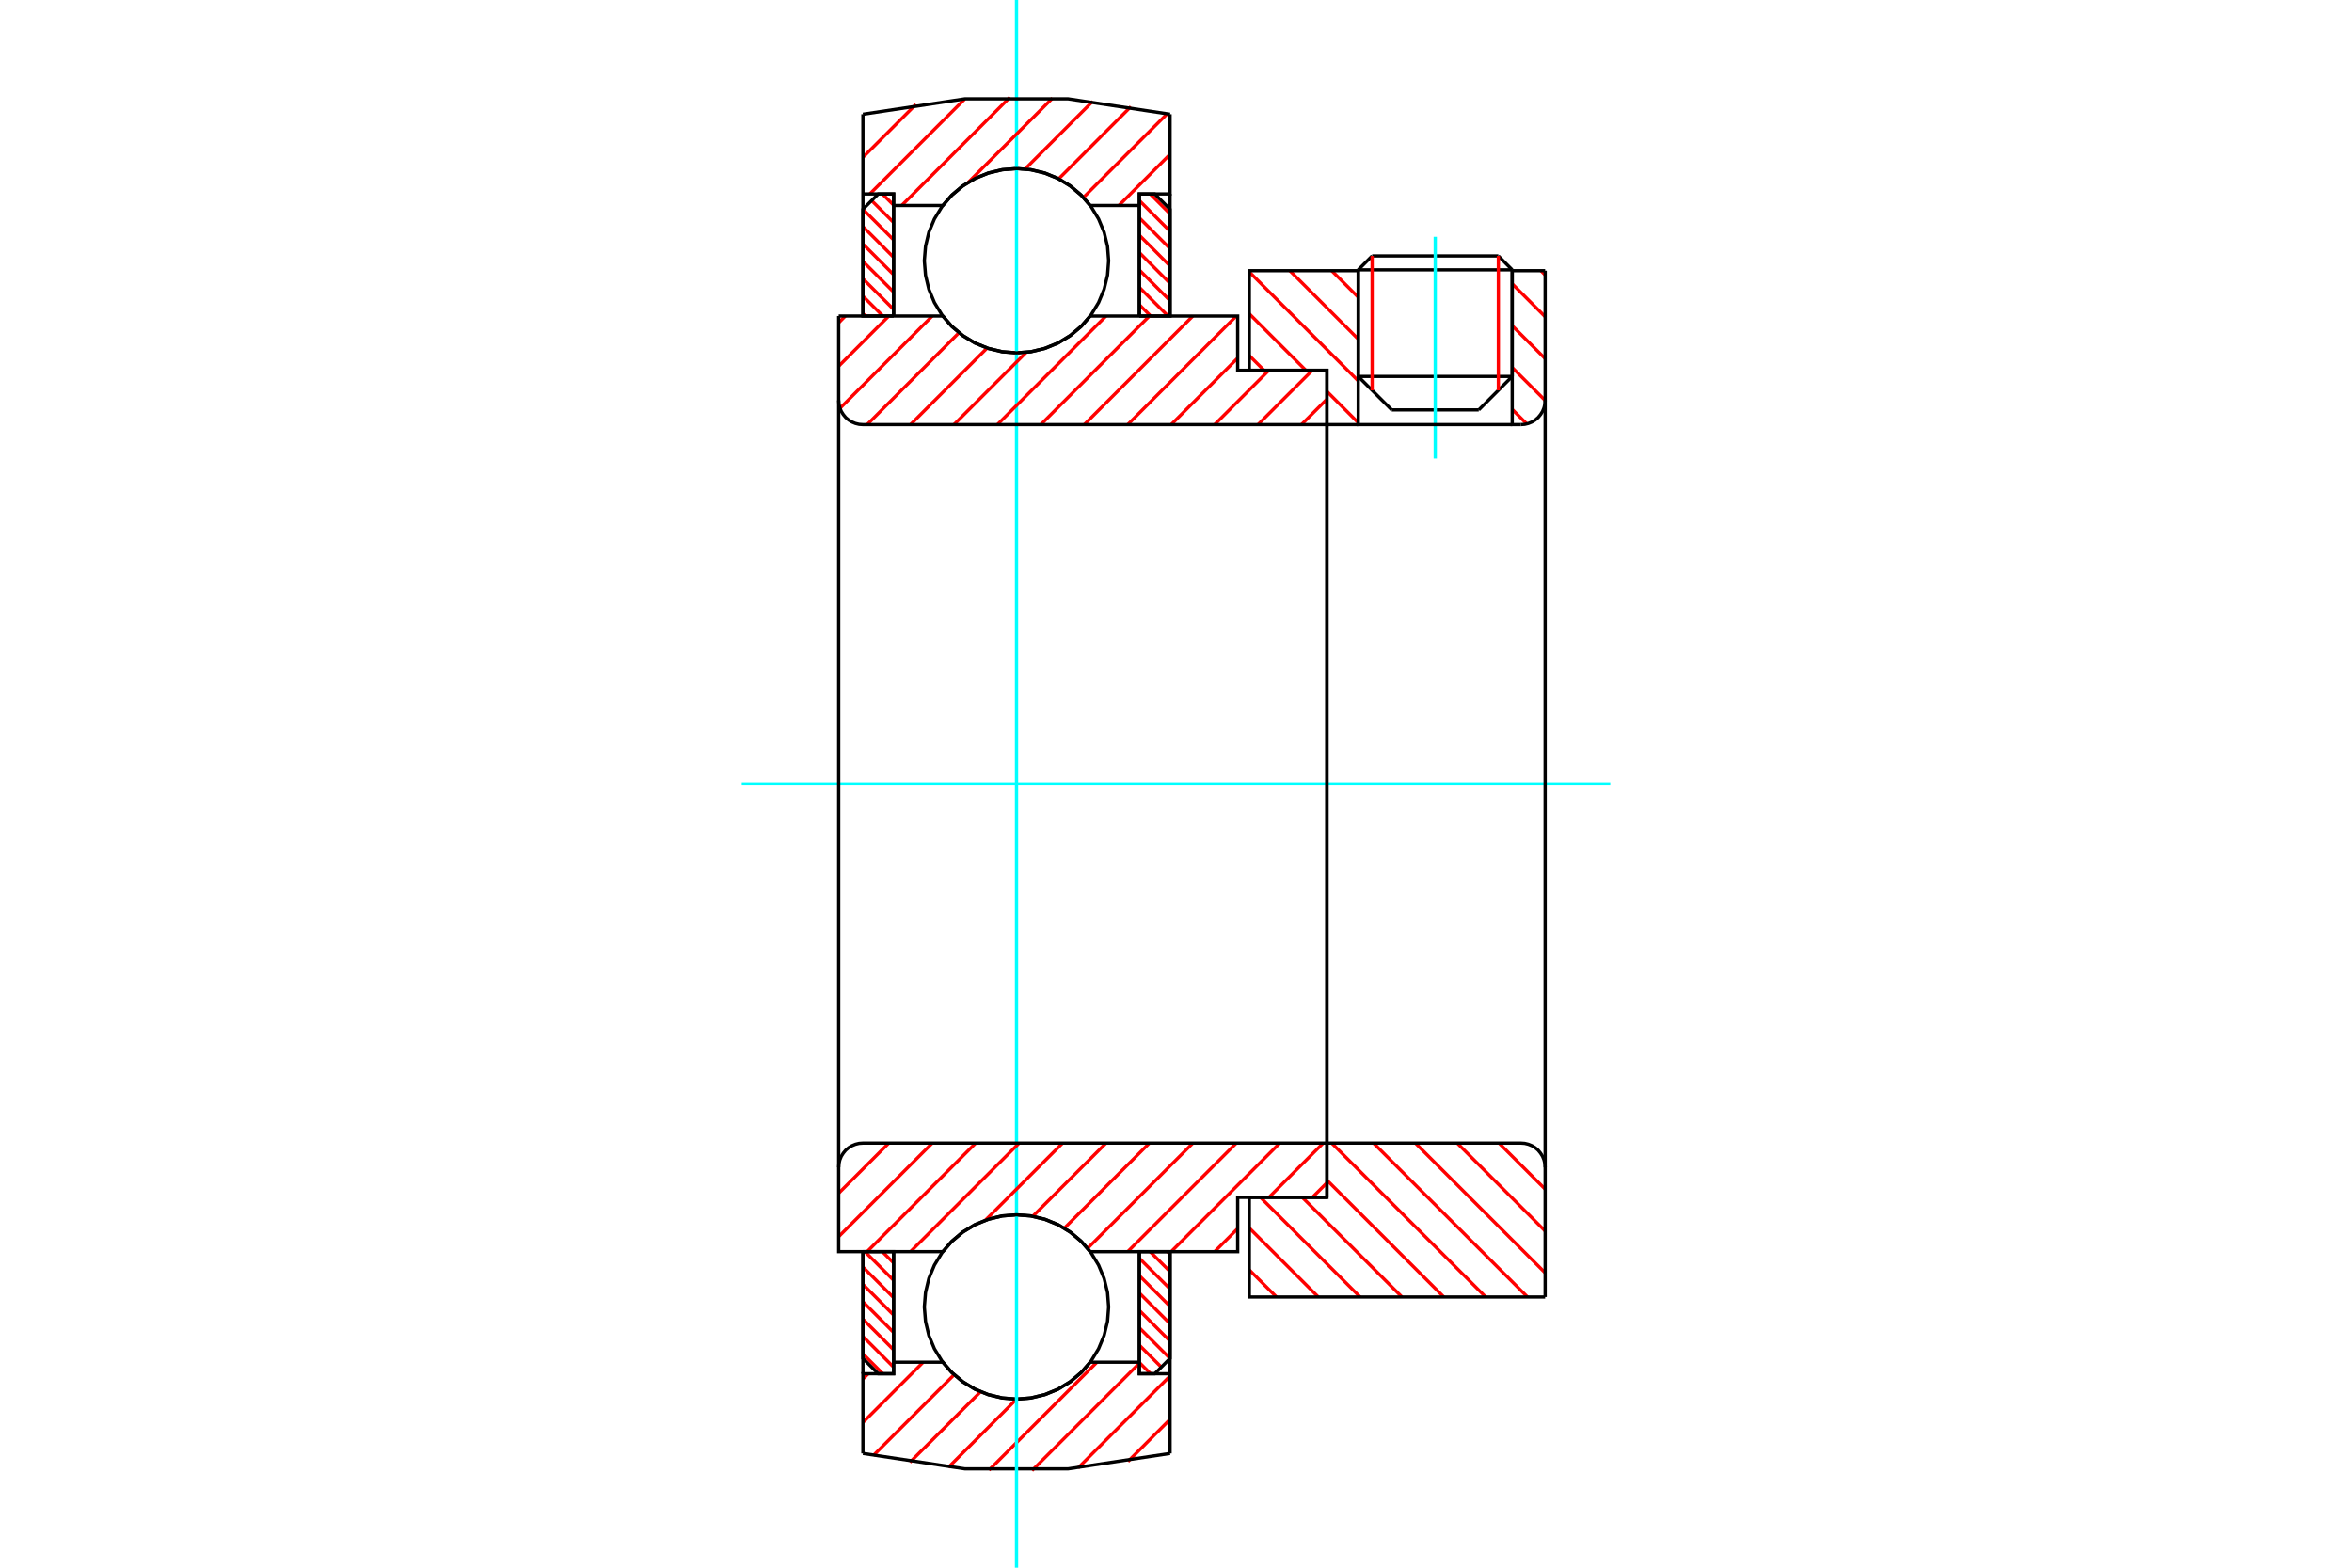 <?xml version="1.0" standalone="no"?>
<!DOCTYPE svg PUBLIC "-//W3C//DTD SVG 1.1//EN"
	"http://www.w3.org/Graphics/SVG/1.1/DTD/svg11.dtd">
<svg xmlns="http://www.w3.org/2000/svg" height="100%" width="100%" viewBox="0 0 36000 24000">
	<rect x="-1800" y="-1200" width="39600" height="26400" style="fill:#FFF"/>
	<g style="fill:none; fill-rule:evenodd" transform="matrix(1 0 0 1 0 0)">
		<g style="fill:none; stroke:#000; stroke-width:50; shape-rendering:geometricPrecision">
			<line x1="23146" y1="4131" x2="20789" y2="4131"/>
			<line x1="21002" y1="3918" x2="22934" y2="3918"/>
			<line x1="20789" y1="5763" x2="23146" y2="5763"/>
			<line x1="22634" y1="6275" x2="21302" y2="6275"/>
			<line x1="21002" y1="3918" x2="20789" y2="4131"/>
			<line x1="23146" y1="4131" x2="22934" y2="3918"/>
			<line x1="22634" y1="6275" x2="23146" y2="5763"/>
			<line x1="20789" y1="5763" x2="21302" y2="6275"/>
			<line x1="20789" y1="4131" x2="20789" y2="5763"/>
			<line x1="23146" y1="5763" x2="23146" y2="4131"/>
		</g>
		<g style="fill:none; stroke:#0FF; stroke-width:50; shape-rendering:geometricPrecision">
			<line x1="21968" y1="7019" x2="21968" y2="3625"/>
		</g>
		<g style="fill:none; stroke:#F00; stroke-width:50; shape-rendering:geometricPrecision">
			<line x1="22934" y1="3918" x2="22934" y2="5976"/>
			<line x1="21002" y1="5976" x2="21002" y2="3918"/>
			<line x1="13208" y1="20726" x2="13513" y2="21031"/>
			<line x1="13208" y1="20460" x2="13678" y2="20930"/>
			<line x1="13208" y1="20194" x2="13678" y2="20665"/>
			<line x1="13208" y1="19928" x2="13678" y2="20399"/>
			<line x1="13208" y1="19662" x2="13678" y2="20133"/>
			<line x1="13208" y1="19397" x2="13678" y2="19867"/>
			<line x1="13239" y1="19162" x2="13678" y2="19601"/>
			<line x1="13505" y1="19162" x2="13678" y2="19335"/>
		</g>
		<g style="fill:none; stroke:#000; stroke-width:50; shape-rendering:geometricPrecision">
			<polyline points="13208,19162 13208,20796 13443,21031 13678,21031 13678,19162 13208,19162"/>
		</g>
		<g style="fill:none; stroke:#0FF; stroke-width:50; shape-rendering:geometricPrecision">
			<line x1="11353" y1="12000" x2="24647" y2="12000"/>
		</g>
		<g style="fill:none; stroke:#F00; stroke-width:50; shape-rendering:geometricPrecision">
			<line x1="13208" y1="4799" x2="13247" y2="4838"/>
			<line x1="13208" y1="4533" x2="13513" y2="4838"/>
			<line x1="13208" y1="4267" x2="13678" y2="4737"/>
			<line x1="13208" y1="4001" x2="13678" y2="4471"/>
			<line x1="13208" y1="3735" x2="13678" y2="4205"/>
			<line x1="13208" y1="3469" x2="13678" y2="3939"/>
			<line x1="13208" y1="3203" x2="13678" y2="3673"/>
			<line x1="13341" y1="3070" x2="13678" y2="3407"/>
			<line x1="13505" y1="2969" x2="13678" y2="3141"/>
		</g>
		<g style="fill:none; stroke:#000; stroke-width:50; shape-rendering:geometricPrecision">
			<polyline points="13678,4838 13678,2969 13443,2969 13208,3204 13208,4838 13678,4838"/>
		</g>
		<g style="fill:none; stroke:#F00; stroke-width:50; shape-rendering:geometricPrecision">
			<line x1="17870" y1="19162" x2="17909" y2="19201"/>
			<line x1="17604" y1="19162" x2="17909" y2="19467"/>
			<line x1="17439" y1="19263" x2="17909" y2="19733"/>
			<line x1="17439" y1="19529" x2="17909" y2="19999"/>
			<line x1="17439" y1="19795" x2="17909" y2="20265"/>
			<line x1="17439" y1="20061" x2="17909" y2="20531"/>
			<line x1="17439" y1="20327" x2="17909" y2="20797"/>
			<line x1="17439" y1="20593" x2="17776" y2="20930"/>
			<line x1="17439" y1="20859" x2="17612" y2="21031"/>
		</g>
		<g style="fill:none; stroke:#000; stroke-width:50; shape-rendering:geometricPrecision">
			<polyline points="17909,19162 17909,20796 17674,21031 17439,21031 17439,19162 17909,19162"/>
		</g>
		<g style="fill:none; stroke:#F00; stroke-width:50; shape-rendering:geometricPrecision">
			<line x1="17604" y1="2969" x2="17909" y2="3274"/>
			<line x1="17439" y1="3070" x2="17909" y2="3540"/>
			<line x1="17439" y1="3335" x2="17909" y2="3806"/>
			<line x1="17439" y1="3601" x2="17909" y2="4072"/>
			<line x1="17439" y1="3867" x2="17909" y2="4338"/>
			<line x1="17439" y1="4133" x2="17909" y2="4603"/>
			<line x1="17439" y1="4399" x2="17878" y2="4838"/>
			<line x1="17439" y1="4665" x2="17612" y2="4838"/>
		</g>
		<g style="fill:none; stroke:#000; stroke-width:50; shape-rendering:geometricPrecision">
			<polyline points="17439,4838 17439,2969 17674,2969 17909,3204 17909,4838 17439,4838"/>
			<polyline points="16969,3992 16952,3771 16900,3556 16815,3352 16700,3163 16556,2995 16388,2851 16199,2735 15995,2651 15779,2599 15559,2581 15338,2599 15123,2651 14918,2735 14730,2851 14561,2995 14418,3163 14302,3352 14217,3556 14166,3771 14148,3992 14166,4213 14217,4428 14302,4632 14418,4821 14561,4989 14730,5133 14918,5249 15123,5333 15338,5385 15559,5402 15779,5385 15995,5333 16199,5249 16388,5133 16556,4989 16700,4821 16815,4632 16900,4428 16952,4213 16969,3992"/>
			<polyline points="16969,20008 16952,19787 16900,19572 16815,19368 16700,19179 16556,19011 16388,18867 16199,18751 15995,18667 15779,18615 15559,18598 15338,18615 15123,18667 14918,18751 14730,18867 14561,19011 14418,19179 14302,19368 14217,19572 14166,19787 14148,20008 14166,20229 14217,20444 14302,20648 14418,20837 14561,21005 14730,21149 14918,21265 15123,21349 15338,21401 15559,21419 15779,21401 15995,21349 16199,21265 16388,21149 16556,21005 16700,20837 16815,20648 16900,20444 16952,20229 16969,20008"/>
		</g>
		<g style="fill:none; stroke:#F00; stroke-width:50; shape-rendering:geometricPrecision">
			<line x1="22944" y1="17500" x2="23650" y2="18205"/>
			<line x1="22304" y1="17500" x2="23650" y2="18846"/>
			<line x1="21664" y1="17500" x2="23650" y2="19486"/>
			<line x1="21023" y1="17500" x2="23380" y2="19856"/>
			<line x1="20383" y1="17500" x2="22740" y2="19856"/>
			<line x1="20310" y1="18067" x2="22099" y2="19856"/>
			<line x1="19933" y1="18331" x2="21459" y2="19856"/>
			<line x1="19293" y1="18331" x2="20818" y2="19856"/>
			<line x1="19122" y1="18800" x2="20178" y2="19856"/>
			<line x1="19122" y1="19441" x2="19538" y2="19856"/>
		</g>
		<g style="fill:none; stroke:#000; stroke-width:50; shape-rendering:geometricPrecision">
			<line x1="23650" y1="12000" x2="23650" y2="19856"/>
			<polyline points="23650,17871 23646,17813 23632,17756 23610,17702 23579,17653 23542,17608 23497,17570 23448,17540 23394,17518 23337,17504 23279,17500 20310,17500 20310,12000"/>
			<polyline points="20310,17500 20310,18331 19122,18331 19122,19856 23650,19856"/>
		</g>
		<g style="fill:none; stroke:#F00; stroke-width:50; shape-rendering:geometricPrecision">
			<line x1="23585" y1="4144" x2="23650" y2="4209"/>
			<line x1="23146" y1="4345" x2="23650" y2="4849"/>
			<line x1="23146" y1="4986" x2="23650" y2="5490"/>
			<line x1="23146" y1="5626" x2="23650" y2="6130"/>
			<line x1="23146" y1="6267" x2="23369" y2="6489"/>
			<line x1="20383" y1="4144" x2="20789" y2="4550"/>
			<line x1="19742" y1="4144" x2="20789" y2="5191"/>
			<line x1="19122" y1="4163" x2="20789" y2="5831"/>
			<line x1="19122" y1="4804" x2="19987" y2="5669"/>
			<line x1="20310" y1="5992" x2="20789" y2="6471"/>
			<line x1="19122" y1="5444" x2="19347" y2="5669"/>
		</g>
		<g style="fill:none; stroke:#000; stroke-width:50; shape-rendering:geometricPrecision">
			<line x1="23650" y1="12000" x2="23650" y2="4144"/>
			<polyline points="23279,6500 23337,6496 23394,6482 23448,6460 23497,6430 23542,6392 23579,6347 23610,6298 23632,6244 23646,6187 23650,6129"/>
			<polyline points="23279,6500 23146,6500 23146,4144"/>
			<polyline points="23146,6500 20789,6500 20789,4144"/>
			<polyline points="20789,6500 20310,6500 20310,12000"/>
			<polyline points="20310,6500 20310,5669 19122,5669 19122,4144 20789,4144"/>
			<line x1="23146" y1="4144" x2="23650" y2="4144"/>
		</g>
		<g style="fill:none; stroke:#F00; stroke-width:50; shape-rendering:geometricPrecision">
			<line x1="17909" y1="21729" x2="17265" y2="22374"/>
			<line x1="17909" y1="21065" x2="16500" y2="22474"/>
			<line x1="17439" y1="20870" x2="15796" y2="22513"/>
			<line x1="16790" y1="20854" x2="15137" y2="22507"/>
			<line x1="15561" y1="21418" x2="14515" y2="22465"/>
			<line x1="15009" y1="21306" x2="13927" y2="22387"/>
			<line x1="14604" y1="21046" x2="13368" y2="22282"/>
			<line x1="14130" y1="20854" x2="13208" y2="21777"/>
			<line x1="13289" y1="21031" x2="13208" y2="21112"/>
		</g>
		<g style="fill:none; stroke:#000; stroke-width:50; shape-rendering:geometricPrecision">
			<polyline points="17909,19162 17909,21031 17909,22251"/>
			<polyline points="13208,22251 14769,22487 16348,22487 17909,22251"/>
			<polyline points="13208,22251 13208,21031 13678,21031 13678,20854 13678,19162"/>
			<polyline points="13678,20854 14430,20854 14574,21018 14741,21157 14928,21270 15130,21352 15342,21402 15559,21419 15776,21402 15988,21352 16190,21270 16376,21157 16543,21018 16687,20854 17439,20854 17439,19162"/>
			<polyline points="17439,20854 17439,21031 17909,21031"/>
			<line x1="13208" y1="21031" x2="13208" y2="19162"/>
		</g>
		<g style="fill:none; stroke:#0FF; stroke-width:50; shape-rendering:geometricPrecision">
			<line x1="15559" y1="24000" x2="15559" y2="0"/>
		</g>
		<g style="fill:none; stroke:#F00; stroke-width:50; shape-rendering:geometricPrecision">
			<line x1="17909" y1="2362" x2="17126" y2="3146"/>
			<line x1="17866" y1="1741" x2="16583" y2="3023"/>
			<line x1="17310" y1="1632" x2="16204" y2="2738"/>
			<line x1="16725" y1="1551" x2="15689" y2="2588"/>
			<line x1="16110" y1="1502" x2="14822" y2="2790"/>
			<line x1="15459" y1="1488" x2="13801" y2="3146"/>
			<line x1="14765" y1="1517" x2="13314" y2="2969"/>
			<line x1="14019" y1="1598" x2="13208" y2="2409"/>
		</g>
		<g style="fill:none; stroke:#000; stroke-width:50; shape-rendering:geometricPrecision">
			<polyline points="13208,4838 13208,2969 13208,1749"/>
			<polyline points="17909,1749 16348,1513 14769,1513 13208,1749"/>
			<polyline points="17909,1749 17909,2969 17439,2969 17439,3146 17439,4838"/>
			<polyline points="17439,3146 16687,3146 16543,2982 16376,2843 16190,2730 15988,2648 15776,2598 15559,2581 15342,2598 15130,2648 14928,2730 14741,2843 14574,2982 14430,3146 13678,3146 13678,4838"/>
			<polyline points="13678,3146 13678,2969 13208,2969"/>
			<line x1="17909" y1="2969" x2="17909" y2="4838"/>
		</g>
		<g style="fill:none; stroke:#F00; stroke-width:50; shape-rendering:geometricPrecision">
			<line x1="20310" y1="18108" x2="20087" y2="18331"/>
			<line x1="20253" y1="17500" x2="19422" y2="18331"/>
			<line x1="18944" y1="18809" x2="18591" y2="19162"/>
			<line x1="19588" y1="17500" x2="17926" y2="19162"/>
			<line x1="18923" y1="17500" x2="17261" y2="19162"/>
			<line x1="18258" y1="17500" x2="16647" y2="19111"/>
			<line x1="17593" y1="17500" x2="16290" y2="18803"/>
			<line x1="16929" y1="17500" x2="15808" y2="18620"/>
			<line x1="16264" y1="17500" x2="15082" y2="18681"/>
			<line x1="15599" y1="17500" x2="13936" y2="19162"/>
			<line x1="14934" y1="17500" x2="13272" y2="19162"/>
			<line x1="14269" y1="17500" x2="12837" y2="18932"/>
			<line x1="13604" y1="17500" x2="12837" y2="18267"/>
		</g>
		<g style="fill:none; stroke:#000; stroke-width:50; shape-rendering:geometricPrecision">
			<line x1="20310" y1="12000" x2="20310" y2="18331"/>
			<polyline points="20310,17500 13208,17500 13150,17504 13093,17518 13040,17540 12990,17570 12945,17608 12908,17653 12877,17702 12855,17756 12841,17813 12837,17871 12837,19162 13307,19162 14430,19162"/>
			<polyline points="16687,19162 16543,18998 16376,18859 16190,18747 15988,18665 15776,18615 15559,18598 15342,18615 15130,18665 14928,18747 14741,18859 14574,18998 14430,19162"/>
			<polyline points="16687,19162 18944,19162 18944,18331 20310,18331"/>
			<line x1="12837" y1="12000" x2="12837" y2="17871"/>
		</g>
		<g style="fill:none; stroke:#F00; stroke-width:50; shape-rendering:geometricPrecision">
			<line x1="20310" y1="6111" x2="19920" y2="6500"/>
			<line x1="20087" y1="5669" x2="19255" y2="6500"/>
			<line x1="19422" y1="5669" x2="18591" y2="6500"/>
			<line x1="18944" y1="5482" x2="17926" y2="6500"/>
			<line x1="18923" y1="4838" x2="17261" y2="6500"/>
			<line x1="18258" y1="4838" x2="16596" y2="6500"/>
			<line x1="17593" y1="4838" x2="15931" y2="6500"/>
			<line x1="16929" y1="4838" x2="15266" y2="6500"/>
			<line x1="15708" y1="5394" x2="14601" y2="6500"/>
			<line x1="15109" y1="5328" x2="13936" y2="6500"/>
			<line x1="14678" y1="5094" x2="13272" y2="6500"/>
			<line x1="14269" y1="4838" x2="12857" y2="6250"/>
			<line x1="13604" y1="4838" x2="12837" y2="5606"/>
			<line x1="12939" y1="4838" x2="12837" y2="4941"/>
		</g>
		<g style="fill:none; stroke:#000; stroke-width:50; shape-rendering:geometricPrecision">
			<line x1="12837" y1="12000" x2="12837" y2="4838"/>
			<polyline points="12837,6129 12841,6187 12855,6244 12877,6298 12908,6347 12945,6392 12990,6430 13040,6460 13093,6482 13150,6496 13208,6500 20310,6500 20310,5669 18944,5669 18944,4838 16687,4838"/>
			<polyline points="14430,4838 14574,5002 14741,5141 14928,5253 15130,5335 15342,5385 15559,5402 15776,5385 15988,5335 16190,5253 16376,5141 16543,5002 16687,4838"/>
			<polyline points="14430,4838 13307,4838 12837,4838"/>
			<line x1="20310" y1="12000" x2="20310" y2="6500"/>
		</g>
	</g>
</svg>
